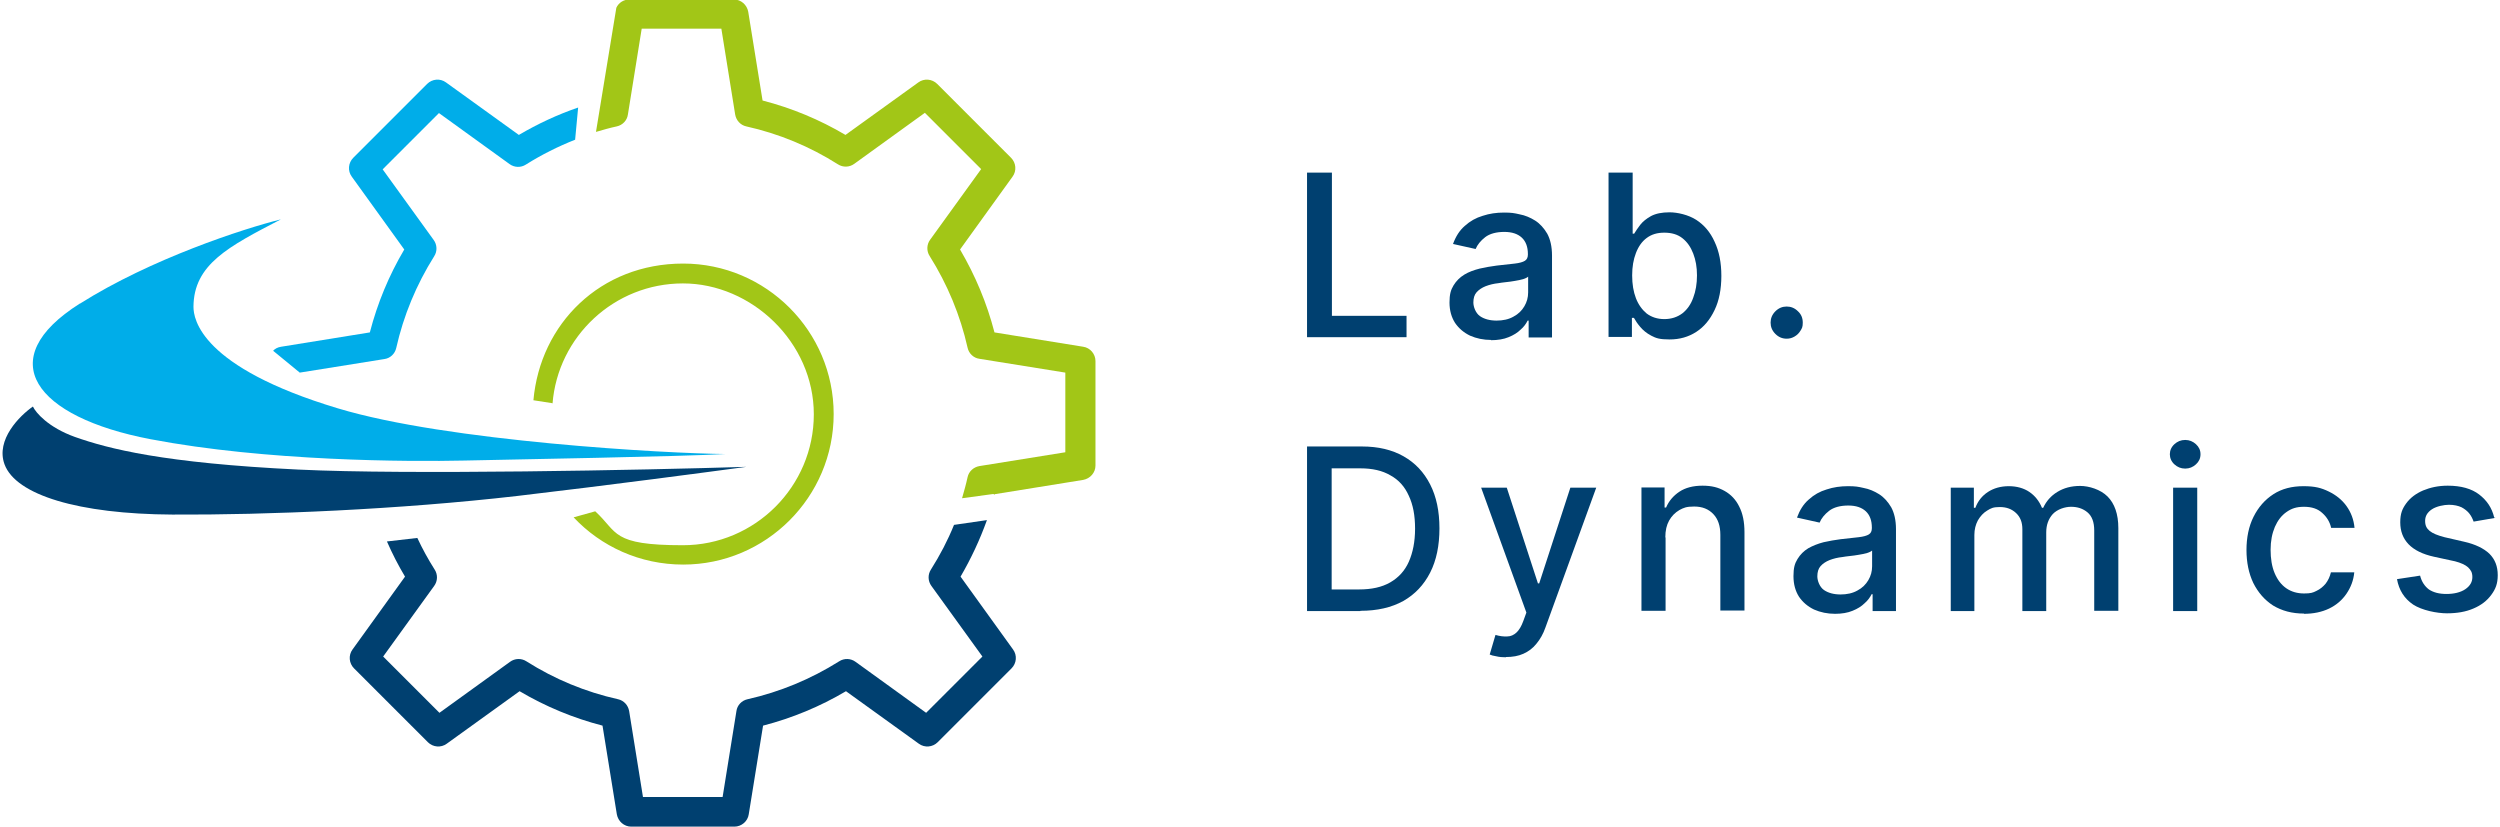 <svg xmlns="http://www.w3.org/2000/svg" width="995" height="329" viewBox="0 0 995 329" fill="none"><g clip-path="url(#clip0_2023_145)"><path fill-rule="evenodd" clip-rule="evenodd" d="M97.2 179H115.3C115.1 175.5 115 172 115 168.5C115 165 115.1 161.2 115.4 157.6L98 151.4C97.3 157.5 97 163.8 97 170.1C97 176.4 97 176.1 97.2 179.1V179Z" fill="#00ADE9"></path><path fill-rule="evenodd" clip-rule="evenodd" d="M108.5 139.8C109.4 138.8 110.5 138.2 111.9 138L147.2 132.3C150.2 120.7 154.8 109.6 160.9 99.3L140 70.3C138.3 68 138.6 64.8 140.6 62.8L170 33.4C172 31.4 175.2 31.1 177.5 32.8L206.5 53.7C214 49.3 221.9 45.6 230.1 42.8L228.9 55.6C222.1 58.3 215.5 61.6 209.3 65.5C207.3 66.8 204.7 66.7 202.8 65.3L174.7 45L152.3 67.4L172.6 95.5C174 97.4 174.1 100 172.8 102C165.7 113.3 160.6 125.6 157.7 138.5C157.2 140.8 155.3 142.6 153 142.9L119.3 148.3L108.7 139.6L108.5 139.8Z" fill="#00ADE9"></path><path fill-rule="evenodd" clip-rule="evenodd" d="M250.7 329H292.3C295.1 329 297.6 326.9 298 324.1L303.7 288.8C315.3 285.8 326.4 281.2 336.7 275.1L365.7 296C368 297.7 371.2 297.4 373.2 295.4L402.6 266C404.6 264 404.9 260.8 403.2 258.5L382.3 229.5C386.5 222.3 390 214.8 392.8 207L379.7 208.9C377.2 215.1 374.1 221 370.5 226.7C369.2 228.7 369.3 231.3 370.7 233.2L391 261.3L368.6 283.7L340.5 263.4C338.6 262 336 261.9 334 263.2C322.7 270.3 310.4 275.4 297.5 278.3C295.2 278.8 293.4 280.7 293.1 283L287.6 317.2H255.9L250.4 283C250 280.7 248.3 278.8 246 278.3C233 275.4 220.7 270.3 209.5 263.2C207.5 261.9 204.9 262 203 263.4L174.9 283.7L152.5 261.3L172.8 233.2C174.2 231.3 174.3 228.7 173 226.7C170.4 222.6 168.1 218.4 166.1 214.1L154 215.5C156.1 220.3 158.5 225 161.2 229.5L140.3 258.5C138.6 260.8 138.9 264 140.9 266L170.3 295.4C172.3 297.4 175.5 297.7 177.8 296L206.8 275.1C217.1 281.2 228.2 285.8 239.8 288.8L245.5 324.1C246 326.9 248.4 329 251.2 329H250.7Z" fill="#004070"></path><path fill-rule="evenodd" clip-rule="evenodd" d="M395.8 197C395.8 196.9 395.8 196.8 395.8 196.7L431.1 191C433.9 190.5 436 188.1 436 185.3V143.7C436 140.9 433.9 138.4 431.1 138L395.8 132.3C392.8 120.7 388.2 109.7 382.1 99.3L403 70.3C404.7 68 404.4 64.8 402.4 62.8L373 33.4C371 31.4 367.8 31.1 365.5 32.8L336.5 53.7C326.2 47.6 315.1 43 303.5 40L297.8 4.7C297.3 1.9 294.9 -0.2 292.1 -0.2H250.5C248.2 -0.2 246.2 1.1 245.3 3.1L237.2 52.5C239.9 51.7 242.7 50.9 245.5 50.3C247.8 49.8 249.6 47.9 249.9 45.6L255.4 11.4H287.1L292.6 45.6C293 47.9 294.7 49.8 297 50.3C310 53.2 322.3 58.3 333.5 65.4C335.5 66.7 338.1 66.6 340 65.2L368.1 44.9L390.5 67.3L370.2 95.4C368.8 97.3 368.7 99.9 370 101.9C377.1 113.2 382.2 125.5 385.1 138.4C385.6 140.7 387.5 142.5 389.8 142.8L424 148.3V180L389.8 185.5C387.5 185.9 385.6 187.6 385.1 189.9C384.5 192.7 383.7 195.5 382.9 198.3L395.4 196.6L395.8 197Z" fill="#A2C617"></path><path fill-rule="evenodd" clip-rule="evenodd" d="M219.9 160.7C222 133.9 244.5 112.8 271.8 112.8C299.1 112.8 323.9 136.2 323.9 164.9C323.9 193.6 300.5 217 271.8 217C243.1 217 246.1 211.9 236.9 203.5L228.3 205.9C239.2 217.5 254.7 224.7 271.9 224.7C304.9 224.7 331.8 197.8 331.8 164.8C331.8 131.8 304.9 104.9 271.9 104.9C238.9 104.9 215 128.9 212.3 159.3L220 160.5L219.9 160.7Z" fill="#A2C617"></path><path d="M119 186.9C162.1 189 255.7 187.1 297.1 185.8C282.3 187.8 243.3 193 205.8 197.4C158.9 202.8 106.1 205 68.6 204.8C31.2 204.6 6.3 197 1.8 184.8C-1.8 175 7.9 165.4 13.1 161.8C14.2 164.2 19.2 170.1 29.8 173.9C43.1 178.6 65 184.3 118.9 186.9H119Z" fill="#004070"></path><path d="M31.9 120.8C60.1 103 96.9 91 111.8 87.3C91 98.1 77.1 105.2 77 122.1C77 127 79.9 146.1 134.4 162.5C178 175.7 265.5 180.5 288.7 180.7C271.5 181.7 202.7 182.9 184.8 183.3C162.5 183.8 106 183.6 59.9 174.8C13.8 166 -3.4 143 31.8 120.8H31.9Z" fill="#00ADE9"></path><path d="M993.2 206.1L984.5 207.6C984.1 206.5 983.6 205.4 982.8 204.4C982 203.4 981 202.6 979.7 201.9C978.4 201.3 976.7 200.9 974.7 200.9C972.7 200.9 969.7 201.5 967.9 202.7C966.1 203.9 965.2 205.4 965.2 207.3C965.2 209.2 965.8 210.3 967 211.3C968.2 212.3 970.2 213.1 972.9 213.8L980.7 215.6C985.2 216.6 988.6 218.3 990.8 220.4C993 222.6 994.1 225.4 994.1 228.9C994.1 232.4 993.2 234.5 991.5 236.8C989.8 239.1 987.5 240.9 984.4 242.2C981.4 243.5 977.9 244.1 973.9 244.1C969.9 244.1 963.9 242.9 960.4 240.6C956.9 238.2 954.8 234.9 954 230.5L963.2 229.1C963.8 231.5 965 233.3 966.7 234.6C968.5 235.8 970.8 236.4 973.7 236.4C976.6 236.4 979.3 235.8 981.2 234.5C983.1 233.2 984 231.6 984 229.7C984 227.8 983.4 226.9 982.3 225.8C981.2 224.8 979.4 224 977.1 223.4L968.8 221.6C964.2 220.6 960.8 218.9 958.6 216.6C956.4 214.3 955.3 211.4 955.3 207.9C955.3 204.4 956.1 202.5 957.7 200.3C959.3 198.1 961.6 196.4 964.4 195.2C967.3 194 970.5 193.3 974.2 193.3C979.5 193.3 983.7 194.5 986.7 196.8C989.7 199.1 991.8 202.1 992.7 206L993.2 206.1Z" fill="#004070"></path><path d="M917 244.2C912.2 244.2 908.2 243.1 904.7 241C901.3 238.8 898.7 235.8 896.8 232C895 228.2 894.1 223.8 894.1 218.9C894.1 214 895 209.5 896.9 205.7C898.8 201.9 901.4 198.9 904.8 196.7C908.2 194.5 912.2 193.5 916.8 193.5C921.4 193.5 923.9 194.2 926.8 195.6C929.7 197 932.1 198.9 933.9 201.4C935.7 203.9 936.8 206.8 937.1 210.1H927.8C927.3 207.8 926.1 205.8 924.3 204.2C922.5 202.5 920.1 201.7 917 201.7C913.9 201.7 912 202.4 910 203.8C908 205.2 906.5 207.2 905.4 209.7C904.3 212.3 903.7 215.3 903.7 218.8C903.7 222.3 904.2 225.5 905.3 228.1C906.4 230.7 907.9 232.7 909.9 234.1C911.9 235.5 914.3 236.2 917 236.2C919.7 236.2 920.5 235.9 921.9 235.2C923.4 234.5 924.6 233.5 925.6 232.3C926.6 231 927.3 229.5 927.7 227.8H937C936.7 231 935.6 233.8 933.9 236.3C932.2 238.8 929.9 240.8 927 242.2C924.1 243.6 920.7 244.3 916.9 244.3L917 244.2Z" fill="#004070"></path><path d="M864.9 243.2V194.1H874.5V243.2H864.9ZM869.7 186.5C868 186.5 866.6 185.9 865.4 184.8C864.2 183.7 863.6 182.3 863.6 180.8C863.6 179.3 864.2 177.9 865.4 176.8C866.6 175.7 868 175.1 869.7 175.1C871.4 175.1 872.8 175.7 874 176.8C875.2 177.9 875.8 179.2 875.8 180.8C875.8 182.4 875.2 183.7 874 184.8C872.8 185.9 871.4 186.5 869.7 186.5Z" fill="#004070"></path><path d="M776.4 243.2V194.1H785.6V202.1H786.2C787.2 199.4 788.9 197.3 791.2 195.8C793.5 194.3 796.3 193.5 799.5 193.5C802.7 193.5 805.5 194.3 807.7 195.8C809.9 197.3 811.6 199.4 812.7 202.1H813.2C814.4 199.5 816.2 197.4 818.8 195.8C821.4 194.2 824.4 193.4 827.9 193.4C831.4 193.4 836 194.8 838.8 197.6C841.6 200.4 843.1 204.6 843.1 210.2V243.1H833.5V211.1C833.5 207.8 832.6 205.4 830.8 203.9C829 202.4 826.8 201.7 824.3 201.7C821.8 201.7 818.8 202.7 817 204.6C815.3 206.5 814.4 208.9 814.4 211.9V243.2H804.9V210.6C804.9 207.9 804.1 205.8 802.4 204.2C800.7 202.6 798.6 201.8 795.9 201.8C793.2 201.8 792.4 202.3 790.9 203.2C789.4 204.1 788.2 205.4 787.2 207.1C786.3 208.8 785.8 210.7 785.8 212.9V243.2H776.2H776.4Z" fill="#004070"></path><path d="M730.4 244.3C727.3 244.3 724.5 243.7 722 242.6C719.5 241.4 717.5 239.7 716 237.5C714.6 235.3 713.8 232.6 713.8 229.3C713.8 226 714.3 224.3 715.4 222.5C716.5 220.7 717.9 219.3 719.7 218.2C721.5 217.2 723.5 216.4 725.8 215.8C728 215.3 730.3 214.9 732.6 214.6C735.5 214.3 737.9 214 739.8 213.8C741.6 213.6 743 213.2 743.8 212.7C744.6 212.2 745 211.4 745 210.2V210C745 207.2 744.2 205 742.6 203.5C741 202 738.7 201.2 735.6 201.2C732.5 201.2 729.8 201.9 728 203.3C726.2 204.7 724.9 206.3 724.2 208L715.2 206C716.3 203 717.8 200.6 719.9 198.8C722 196.9 724.3 195.6 727 194.8C729.7 193.9 732.5 193.5 735.5 193.5C738.5 193.5 739.5 193.7 741.7 194.2C743.9 194.6 746 195.5 747.9 196.7C749.8 197.9 751.4 199.7 752.7 201.9C753.9 204.1 754.6 207 754.6 210.6V243.2H745.3V236.5H744.9C744.3 237.7 743.4 239 742.1 240.1C740.9 241.3 739.3 242.3 737.3 243.1C735.4 243.9 733 244.3 730.3 244.3H730.4ZM732.5 236.6C735.1 236.6 737.4 236.1 739.3 235C741.2 234 742.6 232.6 743.6 230.9C744.6 229.2 745.1 227.4 745.1 225.4V219.1C744.8 219.4 744.1 219.8 743.1 220.1C742.1 220.4 741 220.6 739.8 220.8C738.6 221 737.4 221.2 736.2 221.3C735 221.4 734 221.6 733.3 221.7C731.4 221.9 729.8 222.3 728.2 222.9C726.7 223.5 725.5 224.3 724.6 225.3C723.7 226.3 723.3 227.7 723.3 229.4C723.3 231.1 724.2 233.6 725.9 234.8C727.6 236 729.9 236.6 732.6 236.6H732.5Z" fill="#004070"></path><path d="M662.9 214V243.1H653.3V194H662.5V202H663.1C664.2 199.4 666 197.3 668.4 195.7C670.8 194.1 673.9 193.3 677.6 193.3C681.3 193.3 683.9 194 686.4 195.4C688.9 196.8 690.9 198.9 692.2 201.6C693.6 204.3 694.3 207.7 694.3 211.8V243H684.7V212.9C684.7 209.3 683.8 206.6 681.9 204.6C680 202.6 677.5 201.6 674.3 201.6C671.1 201.6 670.1 202.1 668.4 203C666.7 204 665.3 205.4 664.3 207.2C663.3 209 662.8 211.2 662.8 213.8L662.9 214Z" fill="#004070"></path><path d="M599.4 261.6C598 261.6 596.7 261.5 595.5 261.2C594.3 261 593.5 260.8 592.9 260.5L595.2 252.7C596.9 253.2 598.5 253.4 599.9 253.3C601.3 253.3 602.5 252.7 603.5 251.8C604.6 250.8 605.5 249.3 606.3 247.1L607.5 243.8L589.5 194.1H599.7L612.1 232.2H612.6L625 194.1H635.3L615.1 249.7C614.2 252.3 613 254.4 611.5 256.2C610.1 258 608.3 259.3 606.3 260.2C604.3 261.1 602 261.5 599.3 261.5L599.4 261.6Z" fill="#004070"></path><path d="M541.4 243.2H520.2V177.7H542.1C548.5 177.7 554 179 558.6 181.6C563.2 184.2 566.7 187.9 569.2 192.8C571.7 197.7 572.9 203.5 572.9 210.3C572.9 217.1 571.7 223 569.2 227.9C566.7 232.8 563.1 236.6 558.5 239.2C553.8 241.8 548.1 243.1 541.5 243.1L541.4 243.2ZM530.1 234.6H540.9C545.9 234.6 550 233.7 553.3 231.8C556.6 229.9 559.1 227.2 560.7 223.6C562.3 220 563.2 215.6 563.2 210.4C563.2 205.2 562.4 200.9 560.7 197.3C559.1 193.7 556.7 191 553.4 189.2C550.2 187.3 546.2 186.4 541.4 186.4H530V234.6H530.1Z" fill="#004070"></path><path d="M711.1 134.8C709.4 134.8 707.9 134.2 706.6 132.9C705.3 131.6 704.7 130.1 704.7 128.4C704.7 126.7 705.3 125.2 706.6 123.9C707.9 122.6 709.4 122 711.1 122C712.8 122 714.3 122.6 715.6 123.9C716.9 125.1 717.5 126.6 717.5 128.4C717.5 130.2 717.2 130.6 716.6 131.6C716 132.6 715.3 133.3 714.3 133.9C713.3 134.5 712.3 134.8 711.1 134.8Z" fill="#004070"></path><path d="M640.2 134.2V68.7H649.8V93H650.4C651 92 651.8 90.8 652.8 89.5C653.8 88.2 655.3 87 657.1 86C659 85 661.4 84.5 664.5 84.5C667.6 84.5 672 85.5 675.1 87.5C678.2 89.5 680.7 92.4 682.4 96.2C684.2 100 685.1 104.5 685.1 109.8C685.1 115.1 684.2 119.7 682.4 123.4C680.6 127.2 678.2 130.1 675.1 132.1C672 134.1 668.5 135.1 664.5 135.1C660.5 135.1 659.1 134.6 657.2 133.6C655.3 132.6 653.9 131.4 652.8 130.1C651.7 128.8 650.9 127.6 650.3 126.5H649.5V134.1H640.2V134.2ZM649.6 109.6C649.6 113.1 650.1 116.1 651.1 118.7C652.1 121.3 653.6 123.3 655.4 124.8C657.3 126.2 659.6 127 662.4 127C665.2 127 667.6 126.2 669.6 124.7C671.5 123.2 673 121.1 673.9 118.5C674.9 115.9 675.4 112.9 675.4 109.6C675.4 106.3 674.9 103.5 673.9 100.9C672.9 98.3 671.5 96.3 669.6 94.8C667.7 93.3 665.3 92.6 662.4 92.6C659.5 92.6 657.3 93.3 655.4 94.7C653.5 96.1 652.1 98.1 651.1 100.7C650.1 103.3 649.6 106.2 649.6 109.6Z" fill="#004070"></path><path d="M593.5 135.3C590.4 135.3 587.6 134.7 585.1 133.6C582.6 132.4 580.6 130.7 579.1 128.5C577.7 126.3 576.9 123.6 576.9 120.4C576.9 117.2 577.4 115.4 578.5 113.6C579.6 111.8 581 110.4 582.8 109.3C584.6 108.2 586.6 107.5 588.9 106.9C591.1 106.4 593.4 106 595.7 105.7C598.6 105.4 601 105.1 602.9 104.9C604.7 104.7 606.1 104.3 606.9 103.8C607.7 103.3 608.1 102.5 608.1 101.3V101.1C608.1 98.3 607.3 96.1 605.7 94.6C604.1 93.1 601.8 92.3 598.7 92.3C595.6 92.3 592.9 93 591.1 94.4C589.3 95.8 588 97.4 587.3 99.1L578.3 97.1C579.4 94.1 580.9 91.7 583 89.9C585.1 88 587.4 86.7 590.1 85.9C592.8 85 595.6 84.6 598.6 84.6C601.6 84.6 602.6 84.8 604.8 85.3C607 85.7 609.1 86.6 611 87.8C612.9 89 614.5 90.8 615.8 93C617 95.2 617.7 98.1 617.7 101.7V134.3H608.4V127.6H608C607.4 128.8 606.5 130.1 605.2 131.2C604 132.4 602.4 133.4 600.4 134.2C598.5 135 596.1 135.4 593.4 135.4L593.5 135.3ZM595.6 127.6C598.2 127.6 600.5 127.1 602.4 126C604.3 125 605.7 123.6 606.7 121.9C607.7 120.2 608.2 118.4 608.2 116.4V110.1C607.9 110.4 607.2 110.8 606.2 111.1C605.2 111.4 604.1 111.6 602.9 111.8C601.7 112 600.5 112.2 599.3 112.3C598.1 112.4 597.1 112.6 596.4 112.7C594.5 112.9 592.9 113.3 591.3 113.9C589.8 114.5 588.6 115.3 587.7 116.3C586.8 117.3 586.4 118.7 586.4 120.4C586.4 122.1 587.3 124.6 589 125.8C590.7 127 593 127.6 595.7 127.6H595.6Z" fill="#004070"></path><path d="M520.2 134.2V68.7H530.1V125.7H559.8V134.2H520.3H520.2Z" fill="#004070"></path></g><defs><clipPath id="clip0_2023_145"><rect width="995" height="329" fill="white"></rect></clipPath></defs></svg>